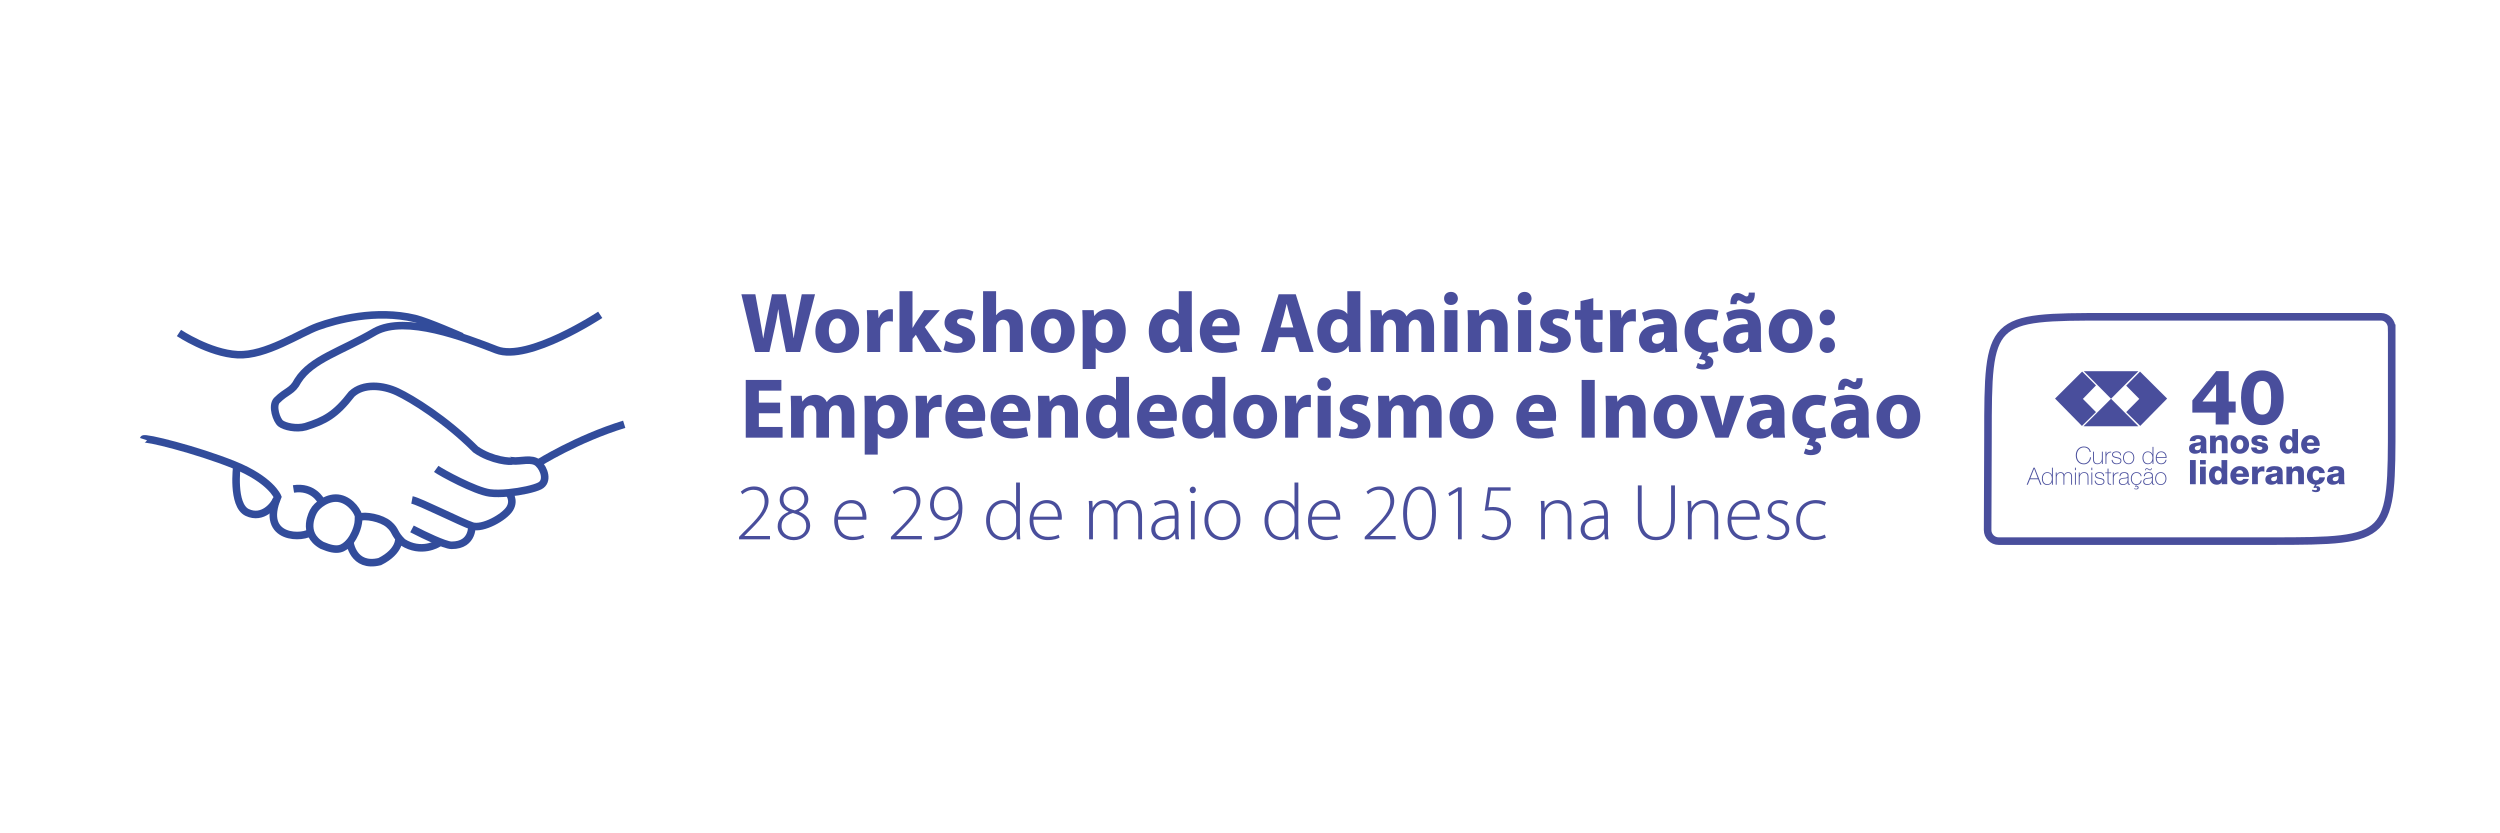 <?xml version="1.0" encoding="iso-8859-1"?>
<!-- Generator: Adobe Illustrator 18.1.0, SVG Export Plug-In . SVG Version: 6.00 Build 0)  -->
<!DOCTYPE svg PUBLIC "-//W3C//DTD SVG 1.1//EN" "http://www.w3.org/Graphics/SVG/1.1/DTD/svg11.dtd">
<svg version="1.1" id="Layer_1" xmlns="http://www.w3.org/2000/svg" xmlns:xlink="http://www.w3.org/1999/xlink" x="0px" y="0px"
	 viewBox="0 0 990 330" style="enable-background:new 0 0 990 330;" xml:space="preserve">
<path style="fill:#494E9C;" d="M292.664,213.564v-0.951l1.9-1.962c5.732-5.605,8.233-8.486,8.233-12.034
	c0-2.343-0.982-4.654-4.465-4.654c-1.964,0-3.483,1.013-4.37,1.772l-0.602-1.044c1.33-1.203,3.134-2.058,5.256-2.058
	c4.275,0,5.732,3.23,5.732,5.668c0,4.053-2.944,7.315-8.106,12.413l-1.458,1.488v0.063h10.134v1.299H292.664z"/>
<path style="fill:#494E9C;" d="M312.236,202.576c-2.502-1.076-3.482-2.882-3.482-4.655c0-3.103,2.533-5.288,5.857-5.288
	c3.452,0,5.478,2.313,5.478,4.94c0,1.71-0.823,3.674-3.641,4.94v0.127c2.913,1.14,4.371,3.071,4.371,5.447
	c0,3.482-3.04,5.826-6.46,5.826c-3.674,0-6.398-2.344-6.398-5.478c0-2.66,1.616-4.592,4.307-5.732L312.236,202.576z
	 M319.266,208.308c0-2.913-1.964-4.212-5.288-5.162c-2.913,0.855-4.465,2.723-4.465,4.972c-0.127,2.438,1.71,4.529,4.845,4.529
	C317.366,212.646,319.266,210.81,319.266,208.308 M310.241,197.7c-0.031,2.471,1.742,3.705,4.529,4.402
	c2.185-0.759,3.768-2.154,3.768-4.402c0-1.868-1.14-3.831-4.085-3.831C311.73,193.868,310.241,195.642,310.241,197.7"/>
<path style="fill:#494E9C;" d="M331.841,205.806c0,4.845,2.628,6.777,5.795,6.777c2.217,0,3.357-0.443,4.212-0.855l0.379,1.172
	c-0.569,0.317-2.121,0.982-4.781,0.982c-4.37,0-7.094-3.168-7.094-7.632c0-5.067,2.914-8.233,6.84-8.233
	c4.971,0,5.922,4.686,5.922,6.872c0,0.41,0,0.632-0.063,0.917H331.841z M341.531,204.603c0.031-2.122-0.855-5.32-4.529-5.32
	c-3.357,0-4.813,2.976-5.098,5.32H341.531z"/>
<path style="fill:#494E9C;" d="M352.807,213.564v-0.951l1.9-1.962c5.732-5.605,8.233-8.486,8.233-12.034
	c0-2.343-0.982-4.654-4.465-4.654c-1.964,0-3.483,1.013-4.37,1.772l-0.603-1.044c1.331-1.203,3.135-2.058,5.257-2.058
	c4.275,0,5.732,3.23,5.732,5.668c0,4.053-2.944,7.315-8.106,12.413l-1.458,1.488v0.063h10.134v1.299H352.807z"/>
<path style="fill:#494E9C;" d="M369.973,212.52c0.603,0.062,1.393,0,2.344-0.159c1.678-0.286,3.229-1.076,4.496-2.406
	c1.33-1.458,2.375-3.547,2.786-6.523l-0.095,0.031c-1.299,1.678-3.135,2.66-5.32,2.66c-3.863,0-5.89-3.008-5.89-6.238
	c0-3.799,2.596-7.252,6.618-7.252c3.516,0,6.206,3.009,6.206,8.581c0,4.654-1.647,7.853-3.547,9.753
	c-1.33,1.393-3.198,2.344-4.812,2.66c-1.11,0.222-2.09,0.317-2.787,0.285V212.52z M369.815,199.789c0,3.04,1.9,5.035,4.623,5.035
	c2.185,0,3.99-1.14,4.909-2.658c0.126-0.254,0.252-0.539,0.252-0.919c0-4.339-1.616-7.345-5.003-7.345
	C371.779,193.901,369.815,196.401,369.815,199.789"/>
<path style="fill:#494E9C;" d="M403.891,191.081v18.936c0,1.141,0.031,2.471,0.127,3.547h-1.362l-0.127-2.882h-0.063
	c-0.791,1.679-2.596,3.23-5.415,3.23c-3.768,0-6.554-3.135-6.554-7.663c-0.031-5.067,3.103-8.233,6.84-8.233
	c2.627,0,4.306,1.362,4.971,2.692h0.063v-9.626H403.891z M402.371,204.382c0-0.412-0.031-0.982-0.158-1.394
	c-0.507-2.027-2.312-3.705-4.782-3.705c-3.324,0-5.415,2.883-5.415,6.809c0,3.419,1.71,6.554,5.32,6.554
	c2.185,0,4.243-1.457,4.877-3.958c0.127-0.411,0.158-0.793,0.158-1.266V204.382z"/>
<path style="fill:#494E9C;" d="M409.214,205.806c0,4.845,2.628,6.777,5.795,6.777c2.217,0,3.357-0.443,4.211-0.855l0.38,1.172
	c-0.569,0.317-2.121,0.982-4.781,0.982c-4.37,0-7.094-3.168-7.094-7.632c0-5.067,2.914-8.233,6.84-8.233
	c4.971,0,5.922,4.686,5.922,6.872c0,0.41,0,0.632-0.063,0.917H409.214z M418.904,204.603c0.031-2.122-0.855-5.32-4.529-5.32
	c-3.357,0-4.813,2.976-5.098,5.32H418.904z"/>
<path style="fill:#494E9C;" d="M431.289,202.007c0-1.394-0.031-2.439-0.127-3.642h1.425l0.095,2.692h0.063
	c0.982-1.741,2.438-3.04,4.94-3.04c2.09,0,3.705,1.393,4.37,3.326h0.064c0.411-0.919,0.981-1.584,1.551-2.059
	c0.982-0.823,1.995-1.266,3.61-1.266c1.488,0,4.971,0.824,4.971,6.587v8.962h-1.52v-8.804c0-3.419-1.33-5.446-3.958-5.446
	c-1.9,0-3.388,1.393-3.99,3.008c-0.127,0.444-0.252,0.951-0.252,1.489v9.753h-1.52v-9.5c0-2.755-1.299-4.75-3.769-4.75
	c-2.026,0-3.641,1.646-4.211,3.42c-0.127,0.411-0.222,0.95-0.222,1.457v9.373h-1.52V202.007z"/>
<path style="fill:#494E9C;" d="M466.696,209.955c0,1.203,0.031,2.437,0.221,3.609h-1.393l-0.221-2.185h-0.063
	c-0.76,1.172-2.438,2.533-4.877,2.533c-3.072,0-4.465-2.153-4.465-4.18c0-3.515,3.072-5.636,9.279-5.574v-0.41
	c0-1.489-0.286-4.497-3.895-4.466c-1.33,0-2.724,0.348-3.832,1.141l-0.476-1.107c1.394-0.919,3.103-1.299,4.465-1.299
	c4.402,0,5.257,3.292,5.257,5.984V209.955z M465.176,205.426c-3.326-0.096-7.695,0.411-7.695,4.053c0,2.186,1.457,3.168,3.04,3.168
	c2.533,0,3.99-1.553,4.497-3.04c0.126-0.317,0.158-0.666,0.158-0.919V205.426z"/>
<path style="fill:#494E9C;" d="M473.57,194.026c0,0.696-0.475,1.299-1.266,1.299c-0.697,0-1.172-0.603-1.172-1.299
	s0.538-1.33,1.234-1.33C473.063,192.696,473.57,193.298,473.57,194.026 M471.606,198.364h1.52v15.199h-1.52V198.364z"/>
<path style="fill:#494E9C;" d="M491.208,205.806c0,5.669-3.895,8.107-7.283,8.107c-3.927,0-6.967-3.071-6.967-7.821
	c0-5.194,3.42-8.075,7.188-8.075C488.359,198.016,491.208,201.184,491.208,205.806 M478.479,205.996c0,3.8,2.438,6.65,5.542,6.65
	c3.167,0,5.668-2.85,5.668-6.745c0-2.787-1.551-6.619-5.573-6.619C480.221,199.282,478.479,202.735,478.479,205.996"/>
<path style="fill:#494E9C;" d="M514.139,191.081v18.936c0,1.141,0.031,2.471,0.127,3.547h-1.362l-0.127-2.882h-0.063
	c-0.79,1.679-2.596,3.23-5.415,3.23c-3.768,0-6.555-3.135-6.555-7.663c-0.031-5.067,3.103-8.233,6.84-8.233
	c2.627,0,4.306,1.362,4.971,2.692h0.063v-9.626H514.139z M512.619,204.382c0-0.412-0.031-0.982-0.158-1.394
	c-0.507-2.027-2.312-3.705-4.782-3.705c-3.324,0-5.415,2.883-5.415,6.809c0,3.419,1.71,6.554,5.32,6.554
	c2.185,0,4.243-1.457,4.877-3.958c0.127-0.411,0.158-0.793,0.158-1.266V204.382z"/>
<path style="fill:#494E9C;" d="M519.462,205.806c0,4.845,2.628,6.777,5.795,6.777c2.217,0,3.357-0.443,4.212-0.855l0.379,1.172
	c-0.569,0.317-2.121,0.982-4.781,0.982c-4.37,0-7.094-3.168-7.094-7.632c0-5.067,2.914-8.233,6.84-8.233
	c4.971,0,5.922,4.686,5.922,6.872c0,0.41,0,0.632-0.063,0.917H519.462z M529.151,204.603c0.031-2.122-0.855-5.32-4.529-5.32
	c-3.357,0-4.813,2.976-5.098,5.32H529.151z"/>
<path style="fill:#494E9C;" d="M540.428,213.564v-0.951l1.9-1.962c5.732-5.605,8.233-8.486,8.233-12.034
	c0-2.343-0.982-4.654-4.465-4.654c-1.964,0-3.483,1.013-4.37,1.772l-0.603-1.044c1.331-1.203,3.135-2.058,5.257-2.058
	c4.275,0,5.732,3.23,5.732,5.668c0,4.053-2.944,7.315-8.106,12.413l-1.458,1.488v0.063h10.134v1.299H540.428z"/>
<path style="fill:#494E9C;" d="M568.644,202.987c0,7.378-2.627,10.925-6.743,10.925c-3.231,0-6.175-3.167-6.271-10.544
	c0-7.474,3.262-10.735,6.745-10.735C565.985,192.634,568.644,195.895,568.644,202.987 M557.182,203.4
	c0,5.732,1.964,9.246,4.908,9.246c3.452,0,5.003-3.896,5.003-9.5c0-5.384-1.457-9.246-4.971-9.246
	C559.304,193.9,557.182,197.32,557.182,203.4"/>
<polygon style="fill:#494E9C;" points="577.356,194.533 577.293,194.533 573.936,196.496 573.556,195.293 577.451,192.982 
	578.844,192.982 578.844,213.564 577.356,213.564 "/>
<path style="fill:#494E9C;" d="M598.194,194.311h-7.759l-1.013,6.587c0.475-0.063,0.982-0.127,1.9-0.127
	c1.362,0,2.628,0.253,3.831,0.886c1.614,0.792,3.198,2.628,3.198,5.351c0,4.117-3.134,6.904-6.935,6.904
	c-2.122,0-3.863-0.665-4.749-1.33l0.602-1.203c0.791,0.538,2.343,1.234,4.243,1.234c2.976,0,5.351-2.216,5.319-5.319
	c-0.031-2.978-1.868-5.225-5.953-5.225c-1.234,0-2.217,0.096-2.944,0.221l1.33-9.31h8.929V194.311z"/>
<path style="fill:#494E9C;" d="M610.295,202.007c0-1.394-0.031-2.439-0.127-3.642h1.425l0.095,2.755h0.063
	c0.824-1.71,2.755-3.103,5.226-3.103c1.457,0,5.319,0.728,5.319,6.429v9.12h-1.52v-8.993c0-2.756-1.076-5.257-4.212-5.257
	c-2.121,0-3.958,1.52-4.56,3.482c-0.095,0.381-0.19,0.887-0.19,1.362v9.405h-1.52V202.007z"/>
<path style="fill:#494E9C;" d="M636.738,209.955c0,1.203,0.032,2.437,0.222,3.609h-1.393l-0.222-2.185h-0.063
	c-0.759,1.172-2.438,2.533-4.876,2.533c-3.072,0-4.465-2.153-4.465-4.18c0-3.515,3.071-5.636,9.277-5.574v-0.41
	c0-1.489-0.285-4.497-3.895-4.466c-1.33,0-2.723,0.348-3.831,1.141l-0.475-1.107c1.393-0.919,3.103-1.299,4.464-1.299
	c4.402,0,5.257,3.292,5.257,5.984V209.955z M635.218,205.426c-3.325-0.096-7.695,0.411-7.695,4.053c0,2.186,1.458,3.168,3.041,3.168
	c2.533,0,3.989-1.553,4.496-3.04c0.127-0.317,0.158-0.666,0.158-0.919V205.426z"/>
<path style="fill:#494E9C;" d="M650.106,192.222v12.888c0,5.415,2.533,7.504,5.668,7.504c3.547,0,5.985-2.279,5.985-7.504v-12.888
	h1.52v12.73c0,6.554-3.547,8.961-7.568,8.961c-3.737,0-7.125-2.185-7.125-8.707v-12.983H650.106z"/>
<path style="fill:#494E9C;" d="M668.412,202.007c0-1.394-0.031-2.439-0.127-3.642h1.425l0.095,2.755h0.063
	c0.824-1.71,2.755-3.103,5.225-3.103c1.458,0,5.32,0.728,5.32,6.429v9.12h-1.52v-8.993c0-2.756-1.076-5.257-4.212-5.257
	c-2.121,0-3.958,1.52-4.56,3.482c-0.096,0.381-0.19,0.887-0.19,1.362v9.405h-1.52V202.007z"/>
<path style="fill:#494E9C;" d="M685.609,205.806c0,4.845,2.628,6.777,5.795,6.777c2.217,0,3.357-0.443,4.212-0.855l0.379,1.172
	c-0.569,0.317-2.121,0.982-4.781,0.982c-4.37,0-7.094-3.168-7.094-7.632c0-5.067,2.914-8.233,6.84-8.233
	c4.971,0,5.922,4.686,5.922,6.872c0,0.41,0,0.632-0.063,0.917H685.609z M695.299,204.603c0.031-2.122-0.855-5.32-4.529-5.32
	c-3.357,0-4.813,2.976-5.098,5.32H695.299z"/>
<path style="fill:#494E9C;" d="M700.115,211.569c0.824,0.507,2.058,1.045,3.42,1.045c2.406,0,3.546-1.298,3.546-2.882
	c0-1.678-1.013-2.565-3.198-3.451c-2.502-0.951-3.863-2.312-3.863-4.148c0-2.185,1.741-4.116,4.685-4.116
	c1.394,0,2.597,0.411,3.357,0.951l-0.569,1.234c-0.538-0.38-1.52-0.918-3.04-0.918c-1.932,0-2.945,1.235-2.945,2.628
	c0,1.582,1.076,2.28,3.134,3.135c2.471,0.95,3.927,2.185,3.927,4.495c0,2.597-2.027,4.338-5.13,4.338
	c-1.457,0-2.85-0.411-3.863-1.044L700.115,211.569z"/>
<path style="fill:#494E9C;" d="M723.043,212.899c-0.665,0.317-2.248,0.982-4.464,0.982c-4.371,0-7.284-3.198-7.284-7.759
	c0-4.813,3.293-8.106,7.822-8.106c1.868,0,3.419,0.538,3.989,0.95l-0.538,1.235c-0.728-0.412-1.9-0.886-3.578-0.886
	c-4.085,0-6.175,3.133-6.175,6.68c0,3.99,2.502,6.587,6.017,6.587c1.805,0,2.977-0.507,3.799-0.886L723.043,212.899z"/>
<path style="fill:none;stroke:#324C9B;stroke-width:3;stroke-miterlimit:10;" d="M70.867,131.859c0,0,12.039,8.026,23.217,8.599
	c11.179,0.573,24.651-8.599,31.817-11.179c7.167-2.58,22.932-6.879,38.409-3.153c5.03,1.211,18.607,7.191,18.607,7.191"/>
<path style="fill:none;stroke:#324C9B;stroke-width:3;stroke-miterlimit:10;" d="M237.69,124.67c0,0-28.456,18.777-41.068,13.878
	c-12.612-4.898-35.927-13.878-48.057-7.262c-13.465,7.915-25.182,10.892-30.621,19.47c-2.266,4.416-4.324,3.8-8.38,7.856
	c-1.933,2.29-0.001,7.834,1.558,9.056c1.559,1.222,6.152,2.341,9.89,1.29c7.539-2.365,11.864-4.614,18.266-12.926
	c4.586-4.3,12.35-3.544,18.058-0.861c5.708,2.683,19.014,10.797,31.052,22.835c6.402,4.491,14.286,4.946,14.428,4.491
	c3.249,0.382,7.819-1.354,10.303,0.94c2.484,2.293,4.029,7.277,0.589,8.997c-2.2,1.1-7.337,2.24-12.253,2.718
	c-2.765,0.269-5.461,0.328-7.525,0.053c-5.733-0.764-19.085-8.002-21.187-9.531"/>
<path style="fill:none;stroke:#324C9B;stroke-width:3;stroke-miterlimit:10;" d="M163.145,197.977
	c3.057,0.573,19.649,8.984,23.832,10.32c4.182,1.336,12.781-3.441,14.884-6.881c2.101-3.44-0.406-6.263-0.406-6.263"/>
<path style="fill:none;stroke:#324C9B;stroke-width:3;stroke-miterlimit:10;" d="M186.84,207.641c0,0,0.955,8.298-8.026,8.298
	c-0.689,0-1.791-0.293-3.1-0.753c-4.859-1.712-12.569-5.744-12.569-5.744"/>
<path style="fill:none;stroke:#324C9B;stroke-width:3;stroke-miterlimit:10;" d="M157.954,213.044c0,0,0.72,5.188-7.572,9.351
	c-10.626,2.621-11.85-7.764-11.85-7.764c-2.675,2.675-4.604,4.079-11.053,1.308c-8.456-4.825-3.313-13.466-3.313-13.466
	c1.204-2.411,5.844-6.043,10.421-5.056c4.576,0.987,7.462,5.718,7.462,7.438c2.484-0.956,8.981,0.221,11.943,2.785
	c2.962,2.564,1.739,3.401,5.446,7.056c7.38,4.729,13.964,0.56,13.964,0.56l0.343-0.823"/>
<path style="fill:none;stroke:#324C9B;stroke-width:3;stroke-miterlimit:10;" d="M137.463,215.939c0,0,4.586-4.777,4.586-11.083"/>
<path style="fill:none;stroke:#324C9B;stroke-width:3;stroke-miterlimit:10;" d="M123.513,210.397
	c-2.866,3.058-20.829,3.631-13.567-13.647c0,0-2.675-6.799-17.39-12.723c-14.713-5.924-35.423-11.059-35.734-10.128"/>
<path style="fill:none;stroke:#324C9B;stroke-width:3;stroke-miterlimit:10;" d="M109.563,197.594
	c-0.921,2.525-5.542,8.217-11.657,5.351c-6.115-2.866-4.1-18.401-4.1-18.401"/>
<path style="fill:none;stroke:#324C9B;stroke-width:3;stroke-miterlimit:10;" d="M116.217,193.629
	c7.869-1.24,10.874,4.712,10.874,4.712"/>
<path style="fill:none;stroke:#324C9B;stroke-width:3;stroke-miterlimit:10;" d="M213.119,183.438c0,0,15.303-9.648,34.069-15.424"
	/>
<g>
	<path style="fill:#494E9C;" d="M299.015,139.399l-5.428-22.862h5.529l1.729,9.43c0.509,2.714,0.983,5.665,1.357,7.972h0.067
		c0.373-2.477,0.916-5.224,1.492-8.039l1.934-9.362h5.495l1.832,9.634c0.509,2.68,0.882,5.121,1.221,7.666h0.068
		c0.339-2.545,0.848-5.225,1.322-7.938l1.866-9.362h5.258l-5.902,22.862h-5.597l-1.934-9.837c-0.441-2.307-0.814-4.443-1.086-7.056
		h-0.067c-0.407,2.578-0.78,4.749-1.323,7.056l-2.171,9.837H299.015z"/>
	<path style="fill:#494E9C;" d="M340.223,130.919c0,6.072-4.308,8.854-8.751,8.854c-4.851,0-8.582-3.188-8.582-8.548
		s3.528-8.785,8.854-8.785C336.831,122.439,340.223,125.933,340.223,130.919z M328.216,131.089c0,2.85,1.187,4.986,3.392,4.986
		c2.001,0,3.29-2.001,3.29-4.986c0-2.477-0.949-4.986-3.29-4.986C329.131,126.103,328.216,128.646,328.216,131.089z"/>
	<path style="fill:#494E9C;" d="M343.409,128.273c0-2.442-0.068-4.036-0.136-5.461h4.443l0.17,3.053h0.136
		c0.848-2.408,2.883-3.426,4.478-3.426c0.475,0,0.712,0,1.085,0.067v4.851c-0.373-0.067-0.814-0.136-1.391-0.136
		c-1.899,0-3.188,1.018-3.527,2.612c-0.068,0.339-0.103,0.746-0.103,1.153v8.412h-5.155V128.273z"/>
	<path style="fill:#494E9C;" d="M361.351,129.8h0.068c0.373-0.679,0.78-1.356,1.188-2.001l3.357-4.986h6.208l-5.937,6.716
		l6.784,9.871h-6.343l-4.003-6.818l-1.323,1.629v5.189h-5.155v-24.083h5.155V129.8z"/>
	<path style="fill:#494E9C;" d="M374.543,134.888c0.95,0.577,2.917,1.255,4.443,1.255c1.561,0,2.205-0.542,2.205-1.391
		c0-0.848-0.509-1.255-2.442-1.899c-3.426-1.153-4.749-3.019-4.715-4.986c0-3.087,2.646-5.427,6.75-5.427
		c1.934,0,3.663,0.44,4.682,0.949l-0.916,3.562c-0.746-0.406-2.171-0.949-3.596-0.949c-1.255,0-1.968,0.509-1.968,1.356
		c0,0.78,0.645,1.188,2.68,1.899c3.155,1.086,4.478,2.68,4.512,5.122c0,3.087-2.442,5.359-7.191,5.359
		c-2.171,0-4.104-0.475-5.359-1.153L374.543,134.888z"/>
	<path style="fill:#494E9C;" d="M389.296,115.316h5.155v9.463h0.068c0.543-0.712,1.221-1.255,2.035-1.695
		c0.746-0.407,1.729-0.645,2.68-0.645c3.29,0,5.801,2.272,5.801,7.259v9.701h-5.156v-9.125c0-2.171-0.746-3.663-2.68-3.663
		c-1.356,0-2.205,0.882-2.578,1.798c-0.136,0.339-0.17,0.78-0.17,1.153v9.837h-5.155V115.316z"/>
	<path style="fill:#494E9C;" d="M425.553,130.919c0,6.072-4.308,8.854-8.751,8.854c-4.851,0-8.582-3.188-8.582-8.548
		s3.528-8.785,8.854-8.785C422.161,122.439,425.553,125.933,425.553,130.919z M413.546,131.089c0,2.85,1.187,4.986,3.392,4.986
		c2.001,0,3.29-2.001,3.29-4.986c0-2.477-0.949-4.986-3.29-4.986C414.461,126.103,413.546,128.646,413.546,131.089z"/>
	<path style="fill:#494E9C;" d="M428.739,128.375c0-2.171-0.068-4.036-0.136-5.563h4.478l0.237,2.307h0.067
		c1.222-1.764,3.121-2.68,5.529-2.68c3.63,0,6.886,3.154,6.886,8.446c0,6.037-3.833,8.887-7.53,8.887
		c-2.001,0-3.562-0.814-4.308-1.899h-0.068v8.242h-5.155V128.375z M433.895,132.276c0,0.407,0.034,0.78,0.103,1.085
		c0.339,1.391,1.526,2.442,3.019,2.442c2.238,0,3.562-1.865,3.562-4.681c0-2.646-1.188-4.647-3.494-4.647
		c-1.458,0-2.747,1.086-3.086,2.612c-0.068,0.271-0.103,0.61-0.103,0.916V132.276z"/>
	<path style="fill:#494E9C;" d="M471.949,115.316v19.131c0,1.865,0.067,3.833,0.136,4.952h-4.579l-0.237-2.442H467.2
		c-1.052,1.866-3.053,2.815-5.189,2.815c-3.935,0-7.09-3.358-7.09-8.514c-0.034-5.597,3.46-8.819,7.429-8.819
		c2.035,0,3.63,0.712,4.376,1.865h0.067v-8.988H471.949z M466.793,129.834c0-0.271-0.033-0.645-0.067-0.916
		c-0.306-1.391-1.425-2.544-3.02-2.544c-2.34,0-3.562,2.104-3.562,4.715c0,2.815,1.391,4.579,3.528,4.579
		c1.492,0,2.68-1.018,2.984-2.476c0.103-0.373,0.136-0.747,0.136-1.188V129.834z"/>
	<path style="fill:#494E9C;" d="M480.054,132.751c0.169,2.137,2.272,3.154,4.681,3.154c1.764,0,3.188-0.237,4.579-0.678l0.679,3.493
		c-1.696,0.679-3.766,1.018-6.004,1.018c-5.631,0-8.854-3.256-8.854-8.446c0-4.206,2.612-8.853,8.379-8.853
		c5.359,0,7.395,4.172,7.395,8.276c0,0.882-0.102,1.662-0.17,2.035H480.054z M486.125,129.224c0-1.255-0.543-3.358-2.917-3.358
		c-2.171,0-3.053,1.968-3.188,3.358H486.125z"/>
	<path style="fill:#494E9C;" d="M506.338,133.531l-1.628,5.868h-5.36l6.988-22.862h6.784l7.089,22.862h-5.563l-1.764-5.868H506.338z
		 M512.138,129.664l-1.425-4.851c-0.406-1.356-0.813-3.053-1.152-4.409h-0.068c-0.339,1.356-0.679,3.087-1.052,4.409l-1.356,4.851
		H512.138z"/>
	<path style="fill:#494E9C;" d="M538.695,115.316v19.131c0,1.865,0.067,3.833,0.136,4.952h-4.579l-0.237-2.442h-0.068
		c-1.052,1.866-3.053,2.815-5.189,2.815c-3.935,0-7.09-3.358-7.09-8.514c-0.034-5.597,3.46-8.819,7.429-8.819
		c2.035,0,3.63,0.712,4.376,1.865h0.067v-8.988H538.695z M533.539,129.834c0-0.271-0.033-0.645-0.067-0.916
		c-0.306-1.391-1.425-2.544-3.02-2.544c-2.34,0-3.562,2.104-3.562,4.715c0,2.815,1.391,4.579,3.528,4.579
		c1.492,0,2.68-1.018,2.984-2.476c0.103-0.373,0.136-0.747,0.136-1.188V129.834z"/>
	<path style="fill:#494E9C;" d="M542.83,128.104c0-2.068-0.068-3.833-0.136-5.291h4.342l0.237,2.238h0.102
		c0.713-1.051,2.171-2.611,5.021-2.611c2.137,0,3.833,1.085,4.545,2.815h0.068c0.61-0.849,1.356-1.526,2.137-2.002
		c0.916-0.542,1.934-0.813,3.154-0.813c3.188,0,5.597,2.238,5.597,7.191v9.769h-5.02v-9.022c0-2.408-0.78-3.8-2.442-3.8
		c-1.188,0-2.035,0.814-2.374,1.798c-0.136,0.373-0.204,0.916-0.204,1.323v9.701h-5.021v-9.294c0-2.104-0.746-3.528-2.374-3.528
		c-1.323,0-2.103,1.018-2.408,1.866c-0.17,0.407-0.204,0.882-0.204,1.289v9.667h-5.02V128.104z"/>
	<path style="fill:#494E9C;" d="M577.322,118.199c0,1.425-1.085,2.578-2.781,2.578c-1.628,0-2.714-1.153-2.68-2.578
		c-0.034-1.492,1.052-2.612,2.714-2.612S577.288,116.707,577.322,118.199z M571.997,139.399v-16.587h5.155v16.587H571.997z"/>
	<path style="fill:#494E9C;" d="M581.289,128.104c0-2.068-0.068-3.833-0.136-5.291h4.478l0.237,2.272h0.102
		c0.679-1.052,2.375-2.646,5.122-2.646c3.392,0,5.937,2.238,5.937,7.123v9.837h-5.156v-9.192c0-2.137-0.746-3.596-2.612-3.596
		c-1.424,0-2.272,0.983-2.611,1.934c-0.136,0.306-0.204,0.814-0.204,1.289v9.565h-5.155V128.104z"/>
	<path style="fill:#494E9C;" d="M606.489,118.199c0,1.425-1.085,2.578-2.781,2.578c-1.628,0-2.714-1.153-2.68-2.578
		c-0.034-1.492,1.052-2.612,2.714-2.612S606.455,116.707,606.489,118.199z M601.164,139.399v-16.587h5.155v16.587H601.164z"/>
	<path style="fill:#494E9C;" d="M610.422,134.888c0.95,0.577,2.917,1.255,4.443,1.255c1.561,0,2.205-0.542,2.205-1.391
		c0-0.848-0.509-1.255-2.442-1.899c-3.426-1.153-4.749-3.019-4.715-4.986c0-3.087,2.646-5.427,6.75-5.427
		c1.934,0,3.663,0.44,4.682,0.949l-0.916,3.562c-0.746-0.406-2.171-0.949-3.596-0.949c-1.255,0-1.968,0.509-1.968,1.356
		c0,0.78,0.645,1.188,2.68,1.899c3.155,1.086,4.478,2.68,4.512,5.122c0,3.087-2.442,5.359-7.191,5.359
		c-2.171,0-4.104-0.475-5.359-1.153L610.422,134.888z"/>
	<path style="fill:#494E9C;" d="M630.941,118.063v4.749h3.697v3.799h-3.697v6.004c0,2.001,0.475,2.917,2.035,2.917
		c0.645,0,1.153-0.067,1.526-0.136l0.033,3.901c-0.678,0.271-1.899,0.44-3.357,0.44c-1.662,0-3.053-0.576-3.867-1.424
		c-0.95-0.984-1.425-2.578-1.425-4.919v-6.784h-2.205v-3.799h2.205v-3.596L630.941,118.063z"/>
	<path style="fill:#494E9C;" d="M637.622,128.273c0-2.442-0.068-4.036-0.136-5.461h4.443l0.17,3.053h0.136
		c0.848-2.408,2.883-3.426,4.478-3.426c0.475,0,0.712,0,1.085,0.067v4.851c-0.373-0.067-0.814-0.136-1.391-0.136
		c-1.899,0-3.188,1.018-3.527,2.612c-0.068,0.339-0.103,0.746-0.103,1.153v8.412h-5.155V128.273z"/>
	<path style="fill:#494E9C;" d="M659.566,139.399l-0.306-1.662h-0.102c-1.085,1.323-2.781,2.035-4.749,2.035
		c-3.357,0-5.359-2.442-5.359-5.088c0-4.308,3.867-6.377,9.735-6.343v-0.238c0-0.882-0.475-2.137-3.019-2.137
		c-1.696,0-3.494,0.577-4.579,1.255l-0.95-3.324c1.153-0.645,3.426-1.458,6.445-1.458c5.528,0,7.292,3.256,7.292,7.157v5.767
		c0,1.594,0.068,3.12,0.238,4.036H659.566z M658.956,131.563c-2.714-0.033-4.817,0.611-4.817,2.612c0,1.323,0.883,1.967,2.036,1.967
		c1.288,0,2.34-0.848,2.68-1.899c0.067-0.271,0.102-0.576,0.102-0.882V131.563z"/>
	<path style="fill:#494E9C;" d="M680.492,138.992c-0.78,0.34-2.171,0.645-3.799,0.713l-0.645,1.187
		c1.289,0.136,2.442,1.086,2.442,2.442c0,2.205-1.934,2.985-4.104,2.985c-1.085,0-2.069-0.271-2.747-0.679l0.678-1.934
		c0.611,0.34,1.323,0.577,1.866,0.577c0.61,0,1.221-0.237,1.187-0.882c0-0.645-0.746-1.086-2.611-1.222l1.255-2.578
		c-4.273-0.678-6.92-3.765-6.92-8.344c0-4.851,3.324-8.819,9.498-8.819c1.356,0,2.85,0.237,3.935,0.645l-0.814,3.833
		c-0.61-0.271-1.526-0.509-2.883-0.509c-2.714,0-4.478,1.934-4.443,4.646c0,3.053,2.035,4.647,4.545,4.647
		c1.222,0,2.171-0.203,2.951-0.509L680.492,138.992z"/>
	<path style="fill:#494E9C;" d="M692.905,139.399l-0.306-1.662h-0.102c-1.085,1.323-2.781,2.035-4.749,2.035
		c-3.357,0-5.359-2.442-5.359-5.088c0-4.308,3.867-6.377,9.735-6.343v-0.238c0-0.882-0.475-2.137-3.019-2.137
		c-1.696,0-3.494,0.577-4.579,1.255l-0.95-3.324c1.153-0.645,3.426-1.458,6.445-1.458c5.528,0,7.292,3.256,7.292,7.157v5.767
		c0,1.594,0.068,3.12,0.238,4.036H692.905z M685.239,120.472c-0.102-2.849,1.052-4.443,2.781-4.443c0.849,0,1.526,0.339,2.205,0.679
		c0.543,0.339,1.018,0.678,1.425,0.678c0.576,0,0.813-0.305,0.882-1.526h2.374c0.102,3.121-0.983,4.376-2.781,4.376
		c-0.949,0-1.628-0.373-2.341-0.746c-0.61-0.339-0.848-0.543-1.289-0.543c-0.475,0-0.779,0.509-0.813,1.526H685.239z
		 M692.295,131.563c-2.714-0.033-4.817,0.611-4.817,2.612c0,1.323,0.883,1.967,2.036,1.967c1.288,0,2.34-0.848,2.68-1.899
		c0.067-0.271,0.102-0.576,0.102-0.882V131.563z"/>
	<path style="fill:#494E9C;" d="M717.766,130.919c0,6.072-4.308,8.854-8.751,8.854c-4.851,0-8.582-3.188-8.582-8.548
		s3.528-8.785,8.854-8.785C714.374,122.439,717.766,125.933,717.766,130.919z M705.759,131.089c0,2.85,1.187,4.986,3.392,4.986
		c2.001,0,3.29-2.001,3.29-4.986c0-2.477-0.949-4.986-3.29-4.986C706.674,126.103,705.759,128.646,705.759,131.089z"/>
	<path style="fill:#494E9C;" d="M720.579,125.729c0-1.832,1.255-3.121,3.053-3.121s2.984,1.256,3.019,3.121
		c0,1.764-1.221,3.087-3.053,3.087C721.834,128.816,720.579,127.493,720.579,125.729z M720.579,136.686
		c0-1.798,1.255-3.12,3.053-3.12s2.984,1.289,3.019,3.12c0,1.764-1.221,3.087-3.053,3.087
		C721.834,139.772,720.579,138.449,720.579,136.686z"/>
	<path style="fill:#494E9C;" d="M308.919,163.648h-8.412v5.427h9.396v4.24h-14.586v-22.862h14.111v4.24h-8.921v4.749h8.412V163.648z
		"/>
	<path style="fill:#494E9C;" d="M313.258,162.02c0-2.068-0.068-3.833-0.136-5.291h4.342l0.237,2.238h0.102
		c0.713-1.051,2.171-2.611,5.021-2.611c2.137,0,3.833,1.085,4.545,2.815h0.068c0.61-0.849,1.356-1.526,2.137-2.002
		c0.916-0.542,1.934-0.813,3.154-0.813c3.188,0,5.597,2.238,5.597,7.191v9.769h-5.02v-9.022c0-2.408-0.78-3.8-2.442-3.8
		c-1.188,0-2.035,0.814-2.374,1.798c-0.136,0.373-0.204,0.916-0.204,1.323v9.701h-5.021v-9.294c0-2.104-0.746-3.528-2.374-3.528
		c-1.323,0-2.103,1.018-2.408,1.866c-0.17,0.407-0.204,0.882-0.204,1.289v9.667h-5.02V162.02z"/>
	<path style="fill:#494E9C;" d="M342.425,162.291c0-2.171-0.068-4.036-0.136-5.563h4.478l0.237,2.307h0.067
		c1.222-1.764,3.121-2.68,5.529-2.68c3.63,0,6.886,3.154,6.886,8.446c0,6.037-3.833,8.887-7.53,8.887
		c-2.001,0-3.562-0.814-4.308-1.899h-0.068v8.242h-5.155V162.291z M347.58,166.192c0,0.407,0.034,0.78,0.103,1.085
		c0.339,1.391,1.526,2.442,3.019,2.442c2.238,0,3.562-1.865,3.562-4.681c0-2.646-1.188-4.647-3.494-4.647
		c-1.458,0-2.747,1.086-3.086,2.612c-0.068,0.271-0.103,0.61-0.103,0.916V166.192z"/>
	<path style="fill:#494E9C;" d="M362.706,162.189c0-2.442-0.068-4.036-0.136-5.461h4.443l0.17,3.053h0.136
		c0.848-2.408,2.883-3.426,4.478-3.426c0.475,0,0.712,0,1.085,0.067v4.851c-0.373-0.067-0.814-0.136-1.391-0.136
		c-1.899,0-3.188,1.018-3.527,2.612c-0.068,0.339-0.103,0.746-0.103,1.153v8.412h-5.155V162.189z"/>
	<path style="fill:#494E9C;" d="M379.291,166.667c0.169,2.137,2.272,3.154,4.681,3.154c1.764,0,3.188-0.237,4.579-0.678l0.679,3.493
		c-1.696,0.679-3.766,1.018-6.004,1.018c-5.631,0-8.854-3.256-8.854-8.446c0-4.206,2.612-8.853,8.379-8.853
		c5.359,0,7.395,4.172,7.395,8.276c0,0.882-0.102,1.662-0.17,2.035H379.291z M385.362,163.14c0-1.255-0.543-3.358-2.917-3.358
		c-2.171,0-3.053,1.968-3.188,3.358H385.362z"/>
	<path style="fill:#494E9C;" d="M397.199,166.667c0.169,2.137,2.272,3.154,4.681,3.154c1.764,0,3.188-0.237,4.579-0.678l0.679,3.493
		c-1.696,0.679-3.766,1.018-6.004,1.018c-5.631,0-8.854-3.256-8.854-8.446c0-4.206,2.612-8.853,8.379-8.853
		c5.359,0,7.395,4.172,7.395,8.276c0,0.882-0.102,1.662-0.17,2.035H397.199z M403.271,163.14c0-1.255-0.543-3.358-2.917-3.358
		c-2.171,0-3.053,1.968-3.188,3.358H403.271z"/>
	<path style="fill:#494E9C;" d="M411.138,162.02c0-2.068-0.068-3.833-0.136-5.291h4.478l0.237,2.272h0.102
		c0.679-1.052,2.375-2.646,5.122-2.646c3.392,0,5.937,2.238,5.937,7.123v9.837h-5.156v-9.192c0-2.137-0.746-3.596-2.612-3.596
		c-1.424,0-2.272,0.983-2.611,1.934c-0.136,0.306-0.204,0.814-0.204,1.289v9.565h-5.155V162.02z"/>
	<path style="fill:#494E9C;" d="M447.09,149.232v19.131c0,1.865,0.067,3.833,0.136,4.952h-4.579l-0.237-2.442h-0.068
		c-1.052,1.866-3.053,2.815-5.189,2.815c-3.935,0-7.09-3.358-7.09-8.514c-0.034-5.597,3.46-8.819,7.429-8.819
		c2.035,0,3.63,0.712,4.376,1.865h0.067v-8.988H447.09z M441.934,163.75c0-0.271-0.033-0.645-0.067-0.916
		c-0.306-1.391-1.425-2.544-3.02-2.544c-2.34,0-3.562,2.104-3.562,4.715c0,2.815,1.391,4.579,3.528,4.579
		c1.492,0,2.68-1.018,2.984-2.476c0.103-0.373,0.136-0.747,0.136-1.188V163.75z"/>
	<path style="fill:#494E9C;" d="M455.194,166.667c0.169,2.137,2.272,3.154,4.681,3.154c1.764,0,3.188-0.237,4.579-0.678l0.679,3.493
		c-1.696,0.679-3.766,1.018-6.004,1.018c-5.631,0-8.854-3.256-8.854-8.446c0-4.206,2.612-8.853,8.379-8.853
		c5.359,0,7.395,4.172,7.395,8.276c0,0.882-0.102,1.662-0.17,2.035H455.194z M461.266,163.14c0-1.255-0.543-3.358-2.917-3.358
		c-2.171,0-3.053,1.968-3.188,3.358H461.266z"/>
	<path style="fill:#494E9C;" d="M485.211,149.232v19.131c0,1.865,0.067,3.833,0.136,4.952h-4.579l-0.237-2.442h-0.068
		c-1.052,1.866-3.053,2.815-5.189,2.815c-3.935,0-7.09-3.358-7.09-8.514c-0.034-5.597,3.46-8.819,7.429-8.819
		c2.035,0,3.63,0.712,4.376,1.865h0.067v-8.988H485.211z M480.055,163.75c0-0.271-0.033-0.645-0.067-0.916
		c-0.306-1.391-1.425-2.544-3.02-2.544c-2.34,0-3.562,2.104-3.562,4.715c0,2.815,1.391,4.579,3.528,4.579
		c1.492,0,2.68-1.018,2.984-2.476c0.103-0.373,0.136-0.747,0.136-1.188V163.75z"/>
	<path style="fill:#494E9C;" d="M505.729,164.835c0,6.072-4.308,8.854-8.751,8.854c-4.851,0-8.582-3.188-8.582-8.548
		s3.528-8.785,8.854-8.785C502.337,156.355,505.729,159.849,505.729,164.835z M493.722,165.005c0,2.85,1.187,4.986,3.392,4.986
		c2.001,0,3.29-2.001,3.29-4.986c0-2.477-0.949-4.986-3.29-4.986C494.637,160.019,493.722,162.563,493.722,165.005z"/>
	<path style="fill:#494E9C;" d="M508.915,162.189c0-2.442-0.068-4.036-0.136-5.461h4.443l0.17,3.053h0.136
		c0.848-2.408,2.883-3.426,4.478-3.426c0.475,0,0.712,0,1.085,0.067v4.851c-0.373-0.067-0.814-0.136-1.391-0.136
		c-1.899,0-3.188,1.018-3.527,2.612c-0.068,0.339-0.103,0.746-0.103,1.153v8.412h-5.155V162.189z"/>
	<path style="fill:#494E9C;" d="M527.128,152.115c0,1.425-1.085,2.578-2.781,2.578c-1.628,0-2.714-1.153-2.68-2.578
		c-0.034-1.492,1.052-2.612,2.714-2.612S527.094,150.623,527.128,152.115z M521.803,173.315v-16.587h5.155v16.587H521.803z"/>
	<path style="fill:#494E9C;" d="M531.061,168.804c0.95,0.577,2.917,1.255,4.443,1.255c1.561,0,2.205-0.542,2.205-1.391
		c0-0.848-0.509-1.255-2.442-1.899c-3.426-1.153-4.749-3.019-4.715-4.986c0-3.087,2.646-5.427,6.75-5.427
		c1.934,0,3.663,0.44,4.682,0.949l-0.916,3.562c-0.746-0.406-2.171-0.949-3.596-0.949c-1.255,0-1.968,0.509-1.968,1.356
		c0,0.78,0.645,1.188,2.68,1.899c3.155,1.086,4.478,2.68,4.512,5.122c0,3.087-2.442,5.359-7.191,5.359
		c-2.171,0-4.104-0.475-5.359-1.153L531.061,168.804z"/>
	<path style="fill:#494E9C;" d="M545.814,162.02c0-2.068-0.068-3.833-0.136-5.291h4.342l0.237,2.238h0.102
		c0.713-1.051,2.171-2.611,5.021-2.611c2.137,0,3.833,1.085,4.545,2.815h0.068c0.61-0.849,1.356-1.526,2.137-2.002
		c0.916-0.542,1.934-0.813,3.154-0.813c3.188,0,5.597,2.238,5.597,7.191v9.769h-5.02v-9.022c0-2.408-0.78-3.8-2.442-3.8
		c-1.188,0-2.035,0.814-2.374,1.798c-0.136,0.373-0.204,0.916-0.204,1.323v9.701h-5.021v-9.294c0-2.104-0.746-3.528-2.374-3.528
		c-1.323,0-2.103,1.018-2.408,1.866c-0.17,0.407-0.204,0.882-0.204,1.289v9.667h-5.02V162.02z"/>
	<path style="fill:#494E9C;" d="M591.363,164.835c0,6.072-4.308,8.854-8.751,8.854c-4.851,0-8.582-3.188-8.582-8.548
		s3.528-8.785,8.854-8.785C587.972,156.355,591.363,159.849,591.363,164.835z M579.356,165.005c0,2.85,1.187,4.986,3.392,4.986
		c2.001,0,3.29-2.001,3.29-4.986c0-2.477-0.949-4.986-3.29-4.986C580.271,160.019,579.356,162.563,579.356,165.005z"/>
	<path style="fill:#494E9C;" d="M605.369,166.667c0.169,2.137,2.272,3.154,4.681,3.154c1.764,0,3.188-0.237,4.579-0.678l0.679,3.493
		c-1.696,0.679-3.766,1.018-6.004,1.018c-5.631,0-8.854-3.256-8.854-8.446c0-4.206,2.612-8.853,8.379-8.853
		c5.359,0,7.395,4.172,7.395,8.276c0,0.882-0.102,1.662-0.17,2.035H605.369z M611.44,163.14c0-1.255-0.543-3.358-2.917-3.358
		c-2.171,0-3.053,1.968-3.188,3.358H611.44z"/>
	<path style="fill:#494E9C;" d="M631.519,150.453v22.862h-5.19v-22.862H631.519z"/>
	<path style="fill:#494E9C;" d="M635.926,162.02c0-2.068-0.068-3.833-0.136-5.291h4.478l0.237,2.272h0.102
		c0.679-1.052,2.375-2.646,5.122-2.646c3.392,0,5.937,2.238,5.937,7.123v9.837h-5.156v-9.192c0-2.137-0.746-3.596-2.612-3.596
		c-1.424,0-2.272,0.983-2.611,1.934c-0.136,0.306-0.204,0.814-0.204,1.289v9.565h-5.155V162.02z"/>
	<path style="fill:#494E9C;" d="M672.184,164.835c0,6.072-4.308,8.854-8.751,8.854c-4.851,0-8.582-3.188-8.582-8.548
		s3.528-8.785,8.854-8.785C668.792,156.355,672.184,159.849,672.184,164.835z M660.177,165.005c0,2.85,1.187,4.986,3.392,4.986
		c2.001,0,3.29-2.001,3.29-4.986c0-2.477-0.949-4.986-3.29-4.986C661.092,160.019,660.177,162.563,660.177,165.005z"/>
	<path style="fill:#494E9C;" d="M678.897,156.729l2.238,7.7c0.407,1.391,0.713,2.713,0.95,4.036h0.102
		c0.271-1.356,0.543-2.612,0.916-4.036l2.137-7.7h5.428l-6.174,16.587h-5.156l-6.037-16.587H678.897z"/>
	<path style="fill:#494E9C;" d="M702.232,173.315l-0.306-1.662h-0.102c-1.085,1.323-2.781,2.035-4.749,2.035
		c-3.357,0-5.359-2.442-5.359-5.088c0-4.308,3.867-6.377,9.735-6.343v-0.238c0-0.882-0.475-2.137-3.019-2.137
		c-1.696,0-3.494,0.577-4.579,1.255l-0.95-3.324c1.153-0.645,3.426-1.458,6.445-1.458c5.528,0,7.292,3.256,7.292,7.157v5.767
		c0,1.594,0.068,3.12,0.238,4.036H702.232z M701.622,165.479c-2.714-0.033-4.817,0.611-4.817,2.612c0,1.323,0.883,1.967,2.036,1.967
		c1.288,0,2.34-0.848,2.68-1.899c0.067-0.271,0.102-0.576,0.102-0.882V165.479z"/>
	<path style="fill:#494E9C;" d="M723.158,172.908c-0.78,0.34-2.171,0.645-3.799,0.713l-0.645,1.187
		c1.289,0.136,2.442,1.086,2.442,2.442c0,2.205-1.934,2.985-4.104,2.985c-1.085,0-2.069-0.271-2.747-0.679l0.678-1.934
		c0.611,0.34,1.323,0.577,1.866,0.577c0.61,0,1.221-0.237,1.187-0.882c0-0.645-0.746-1.086-2.611-1.222l1.255-2.578
		c-4.273-0.678-6.92-3.765-6.92-8.344c0-4.851,3.324-8.819,9.498-8.819c1.356,0,2.85,0.237,3.935,0.645l-0.814,3.833
		c-0.61-0.271-1.526-0.509-2.883-0.509c-2.714,0-4.478,1.934-4.443,4.646c0,3.053,2.035,4.647,4.545,4.647
		c1.222,0,2.171-0.203,2.951-0.509L723.158,172.908z"/>
	<path style="fill:#494E9C;" d="M735.571,173.315l-0.306-1.662h-0.102c-1.085,1.323-2.781,2.035-4.749,2.035
		c-3.357,0-5.359-2.442-5.359-5.088c0-4.308,3.867-6.377,9.735-6.343v-0.238c0-0.882-0.475-2.137-3.019-2.137
		c-1.696,0-3.494,0.577-4.579,1.255l-0.95-3.324c1.153-0.645,3.426-1.458,6.445-1.458c5.528,0,7.292,3.256,7.292,7.157v5.767
		c0,1.594,0.068,3.12,0.238,4.036H735.571z M727.905,154.388c-0.102-2.849,1.052-4.443,2.781-4.443c0.849,0,1.526,0.339,2.205,0.679
		c0.543,0.339,1.018,0.678,1.425,0.678c0.576,0,0.813-0.305,0.882-1.526h2.374c0.102,3.121-0.983,4.376-2.781,4.376
		c-0.949,0-1.628-0.373-2.341-0.746c-0.61-0.339-0.848-0.543-1.289-0.543c-0.475,0-0.779,0.509-0.813,1.526H727.905z
		 M734.961,165.479c-2.714-0.033-4.817,0.611-4.817,2.612c0,1.323,0.883,1.967,2.036,1.967c1.288,0,2.34-0.848,2.68-1.899
		c0.067-0.271,0.102-0.576,0.102-0.882V165.479z"/>
	<path style="fill:#494E9C;" d="M760.432,164.835c0,6.072-4.308,8.854-8.751,8.854c-4.851,0-8.582-3.188-8.582-8.548
		s3.528-8.785,8.854-8.785C757.04,156.355,760.432,159.849,760.432,164.835z M748.425,165.005c0,2.85,1.187,4.986,3.392,4.986
		c2.001,0,3.29-2.001,3.29-4.986c0-2.477-0.949-4.986-3.29-4.986C749.34,160.019,748.425,162.563,748.425,165.005z"/>
</g>
<g>
	<g>
		<path style="fill:#494E9C;" d="M885.325,159.019v4.365h-2.758v4.697h-5.152v-4.697h-9.244v-4.819l9.456-11.609h4.94v12.063
			H885.325z M877.566,159.019V152.2h-0.06l-5.335,6.819H877.566z"/>
		<path style="fill:#494E9C;" d="M887.448,157.503c0-5.637,2.273-10.82,8.274-10.82c6.183,0,8.608,5.183,8.608,10.82
			c0,5.638-2.425,10.851-8.608,10.851C889.721,168.354,887.448,163.141,887.448,157.503 M899.359,157.503
			c0-2.758-0.091-6.637-3.486-6.637c-3.273,0-3.456,3.88-3.456,6.637c0,2.758,0.182,6.668,3.456,6.668
			C899.268,164.171,899.359,160.262,899.359,157.503"/>
		<path style="fill:#494E9C;" d="M867.137,174.672c0.04-0.912,0.47-1.503,1.087-1.865c0.617-0.349,1.422-0.483,2.214-0.483
			c1.65,0,3.247,0.362,3.247,2.335v3.046c0,0.59,0,1.234,0.268,1.784h-2.294c-0.081-0.215-0.107-0.429-0.134-0.657
			c-0.59,0.617-1.463,0.858-2.295,0.858c-1.328,0-2.375-0.67-2.375-2.107c0-2.267,2.469-2.093,4.052-2.415
			c0.389-0.081,0.604-0.214,0.604-0.644c0-0.523-0.631-0.725-1.1-0.725c-0.631,0-1.033,0.282-1.14,0.872H867.137z M870.089,178.281
			c1.087,0,1.449-0.617,1.396-2.053c-0.323,0.201-0.913,0.241-1.409,0.375c-0.509,0.121-0.939,0.335-0.939,0.885
			C869.136,178.053,869.579,178.281,870.089,178.281"/>
		<path style="fill:#494E9C;" d="M875.188,172.525h2.214v0.953h0.027c0.416-0.711,1.355-1.154,2.187-1.154
			c2.322,0,2.509,1.69,2.509,2.697v4.468h-2.281v-3.368c0-0.953,0.108-1.919-1.14-1.919c-0.858,0-1.234,0.724-1.234,1.489v3.797
			h-2.281V172.525z"/>
		<path style="fill:#494E9C;" d="M886.969,172.324c2.16,0,3.676,1.597,3.676,3.69c0,2.093-1.516,3.676-3.676,3.676
			s-3.663-1.583-3.663-3.676C883.306,173.92,884.809,172.324,886.969,172.324 M886.969,177.945c1.06,0,1.396-1.046,1.396-1.932
			c0-0.885-0.336-1.946-1.396-1.946c-1.06,0-1.382,1.06-1.382,1.946C885.587,176.899,885.909,177.945,886.969,177.945"/>
		<path style="fill:#494E9C;" d="M893.611,177.194c0,0.349,0.148,0.604,0.375,0.778c0.215,0.161,0.523,0.241,0.846,0.241
			c0.443,0,1.073-0.187,1.073-0.737c0-0.537-0.711-0.644-1.113-0.738c-1.436-0.362-3.233-0.403-3.233-2.281
			c0-1.677,1.811-2.133,3.18-2.133c1.53,0,3.126,0.443,3.207,2.254h-2.107c0-0.295-0.107-0.483-0.295-0.603
			c-0.188-0.121-0.443-0.175-0.725-0.175c-0.376,0-0.979,0.04-0.979,0.523c0,0.657,1.529,0.778,2.576,1.006
			c1.409,0.281,1.771,1.302,1.771,1.878c0,1.865-1.771,2.482-3.341,2.482c-1.65,0-3.341-0.55-3.408-2.496H893.611z"/>
		<path style="fill:#494E9C;" d="M910.018,179.483h-2.174v-0.805h-0.027c-0.443,0.658-1.114,1.007-1.919,1.007
			c-2.187,0-3.113-1.878-3.113-3.837c0-1.811,0.966-3.529,2.938-3.529c0.858,0,1.516,0.322,1.986,0.952h0.027v-3.368h2.281V179.483z
			 M905.067,175.928c0,0.953,0.349,2.012,1.396,2.012c1.114,0,1.355-1.06,1.355-1.945c0-1.006-0.362-1.932-1.355-1.932
			C905.416,174.063,905.067,175.042,905.067,175.928"/>
		<path style="fill:#494E9C;" d="M913.521,176.558c0.04,0.953,0.59,1.583,1.556,1.583c0.55,0,1.087-0.255,1.302-0.765h2.134
			c-0.416,1.61-1.906,2.308-3.462,2.308c-2.268,0-3.811-1.368-3.811-3.703c0-2.134,1.704-3.663,3.757-3.663
			c2.496,0,3.744,1.878,3.636,4.24H913.521z M916.352,175.284c-0.04-0.778-0.591-1.422-1.355-1.422
			c-0.805,0-1.342,0.577-1.476,1.422H916.352z"/>
		<rect x="867.232" y="182.175" style="fill:#494E9C;" width="2.281" height="9.58"/>
		<path style="fill:#494E9C;" d="M873.485,183.919h-2.281v-1.744h2.281V183.919z M871.203,184.791h2.281v6.963h-2.281V184.791z"/>
		<path style="fill:#494E9C;" d="M881.992,191.755h-2.174v-0.805h-0.027c-0.443,0.658-1.114,1.007-1.919,1.007
			c-2.187,0-3.112-1.878-3.112-3.837c0-1.811,0.966-3.529,2.938-3.529c0.858,0,1.516,0.322,1.985,0.952h0.027v-3.368h2.281V191.755z
			 M877.04,188.199c0,0.953,0.349,2.012,1.396,2.012c1.114,0,1.355-1.06,1.355-1.945c0-1.006-0.362-1.932-1.355-1.932
			C877.389,186.334,877.04,187.313,877.04,188.199"/>
		<path style="fill:#494E9C;" d="M885.494,188.83c0.04,0.953,0.59,1.583,1.557,1.583c0.55,0,1.087-0.255,1.302-0.765h2.133
			c-0.416,1.61-1.906,2.308-3.462,2.308c-2.268,0-3.811-1.368-3.811-3.703c0-2.134,1.704-3.663,3.757-3.663
			c2.496,0,3.744,1.878,3.636,4.24H885.494z M888.325,187.555c-0.04-0.778-0.591-1.422-1.355-1.422
			c-0.805,0-1.342,0.577-1.476,1.422H888.325z"/>
		<path style="fill:#494E9C;" d="M891.828,184.791h2.214v1.221h0.027c0.335-0.885,1.114-1.355,2.093-1.355
			c0.174,0,0.362,0.013,0.536,0.053v2.08c-0.295-0.081-0.563-0.134-0.872-0.134c-1.127,0-1.717,0.778-1.717,1.65v3.448h-2.281
			V184.791z"/>
		<path style="fill:#494E9C;" d="M897.37,186.938c0.04-0.912,0.47-1.503,1.087-1.865c0.617-0.349,1.422-0.483,2.214-0.483
			c1.65,0,3.247,0.362,3.247,2.335v3.046c0,0.591,0,1.234,0.268,1.784h-2.294c-0.081-0.215-0.107-0.43-0.134-0.657
			c-0.59,0.617-1.463,0.859-2.295,0.859c-1.328,0-2.375-0.67-2.375-2.107c0-2.267,2.469-2.093,4.052-2.415
			c0.389-0.081,0.603-0.214,0.603-0.644c0-0.523-0.631-0.725-1.1-0.725c-0.631,0-1.033,0.282-1.141,0.872H897.37z M900.322,190.547
			c1.087,0,1.449-0.617,1.396-2.053c-0.323,0.201-0.913,0.241-1.409,0.375c-0.51,0.121-0.939,0.335-0.939,0.885
			C899.369,190.319,899.811,190.547,900.322,190.547"/>
		<path style="fill:#494E9C;" d="M905.421,184.791h2.214v0.953h0.027c0.416-0.711,1.355-1.154,2.187-1.154
			c2.321,0,2.509,1.69,2.509,2.697v4.468h-2.281v-3.368c0-0.953,0.108-1.919-1.14-1.919c-0.859,0-1.234,0.724-1.234,1.489v3.797
			h-2.281V184.791z"/>
		<path style="fill:#494E9C;" d="M920.691,189.018c-0.188,1.758-1.489,2.818-3.194,2.912l-0.416,0.631l0.027,0.027
			c0.174-0.054,0.322-0.067,0.536-0.067c0.51,0,1.141,0.268,1.141,1.073c0,0.966-0.779,1.302-1.718,1.302
			c-0.59,0-1.194-0.241-1.583-0.416l0.255-0.604c0.362,0.121,0.724,0.215,1.1,0.255c0.376,0.04,0.684-0.134,0.684-0.47
			c0-0.349-0.188-0.51-0.577-0.51c-0.188,0-0.362,0.04-0.536,0.094l-0.295-0.255l0.657-1.073c-1.892-0.174-3.234-1.543-3.234-3.529
			c0-2.214,1.409-3.797,3.649-3.797c1.731,0,3.274,0.912,3.435,2.75h-2.214c-0.013-0.591-0.537-1.006-1.114-1.006
			c-1.275,0-1.476,1.087-1.476,2.053c0,0.899,0.389,1.825,1.355,1.825c0.791,0,1.194-0.457,1.301-1.194H920.691z"/>
		<path style="fill:#494E9C;" d="M921.738,186.938c0.04-0.912,0.47-1.503,1.087-1.865c0.617-0.349,1.422-0.483,2.214-0.483
			c1.65,0,3.247,0.362,3.247,2.335v3.046c0,0.591,0,1.234,0.268,1.784h-2.294c-0.081-0.215-0.107-0.43-0.134-0.657
			c-0.59,0.617-1.463,0.859-2.294,0.859c-1.328,0-2.375-0.67-2.375-2.107c0-2.267,2.469-2.093,4.052-2.415
			c0.389-0.081,0.603-0.214,0.603-0.644c0-0.523-0.631-0.725-1.1-0.725c-0.631,0-1.033,0.282-1.141,0.872H921.738z M924.69,190.547
			c1.087,0,1.449-0.617,1.396-2.053c-0.323,0.201-0.913,0.241-1.409,0.375c-0.509,0.121-0.939,0.335-0.939,0.885
			C923.737,190.319,924.18,190.547,924.69,190.547"/>
		<path style="fill:#494E9C;" d="M827.526,178.984c-0.18-1.135-1.172-1.815-2.297-1.815c-1.768,0-2.798,1.447-2.798,3.177
			c0,1.73,1.031,3.176,2.798,3.176c1.314,0,2.335-1.172,2.411-2.43h0.416c-0.151,1.607-1.342,2.789-2.827,2.789
			c-2.023,0-3.214-1.56-3.214-3.536c0-1.976,1.191-3.536,3.214-3.536c2.392,0,2.704,2.08,2.713,2.175H827.526z"/>
		<path style="fill:#494E9C;" d="M832.707,183.721h-0.359v-1.04h-0.019c-0.246,0.728-0.983,1.153-1.74,1.153
			c-1.711,0-1.73-1.371-1.73-1.966v-3.006h0.359v3.073c0,0.501,0.057,1.588,1.38,1.588c1.087,0,1.749-0.841,1.749-2.033v-2.628
			h0.359V183.721z"/>
		<path style="fill:#494E9C;" d="M834.126,179.939h0.029c0.189-0.633,0.983-1.144,1.862-1.106v0.359
			c-0.378-0.047-0.908,0.047-1.343,0.473c-0.359,0.369-0.51,0.671-0.548,1.399v2.657h-0.359v-4.859h0.359V179.939z"/>
		<path style="fill:#494E9C;" d="M836.565,182.104c0.057,0.898,0.728,1.418,1.607,1.418c0.633,0,1.541-0.189,1.541-1.03
			c0-0.823-0.832-0.945-1.664-1.115c-0.841-0.17-1.673-0.388-1.673-1.381c0-0.964,0.936-1.248,1.758-1.248
			c1.03,0,1.796,0.444,1.796,1.551h-0.359c-0.009-0.879-0.624-1.239-1.437-1.239c-0.662,0-1.399,0.246-1.399,0.936
			c0,0.775,0.832,0.898,1.617,1.068c0.964,0.18,1.721,0.407,1.721,1.428c0,1.049-1.049,1.342-1.9,1.342
			c-1.106,0-1.938-0.596-1.966-1.73H836.565z"/>
		<path style="fill:#494E9C;" d="M842.947,178.748c1.428,0,2.231,1.163,2.231,2.543c0,1.38-0.803,2.543-2.231,2.543
			c-1.428,0-2.231-1.163-2.231-2.543C840.715,179.911,841.519,178.748,842.947,178.748 M842.947,183.522
			c1.22,0,1.872-1.068,1.872-2.231c0-1.163-0.652-2.231-1.872-2.231c-1.219,0-1.872,1.068-1.872,2.231
			C841.075,182.454,841.727,183.522,842.947,183.522"/>
		<path style="fill:#494E9C;" d="M852.401,182.681h-0.019c-0.397,0.766-0.993,1.153-1.862,1.153c-1.465,0-2.099-1.191-2.099-2.534
			c0-1.437,0.7-2.553,2.165-2.553c0.794,0,1.541,0.435,1.796,1.201h0.019v-2.978h0.359v6.75h-0.359V182.681z M852.392,181.301
			c0-1.135-0.558-2.241-1.806-2.241c-1.286,0-1.806,1.068-1.806,2.241c0,1.144,0.567,2.222,1.815,2.222
			C851.824,183.522,852.392,182.416,852.392,181.301"/>
		<path style="fill:#494E9C;" d="M854.046,181.338c-0.019,1.144,0.586,2.184,1.787,2.184c0.917,0,1.569-0.548,1.74-1.446h0.359
			c-0.189,1.135-0.945,1.758-2.099,1.758c-1.418,0-2.165-1.115-2.146-2.458c-0.019-1.333,0.681-2.628,2.146-2.628
			c1.522,0,2.203,1.201,2.137,2.59H854.046z M857.611,181.026c-0.019-1.021-0.662-1.966-1.777-1.966
			c-1.078,0-1.711,1.002-1.787,1.966H857.611z"/>
		<path style="fill:#494E9C;" d="M805.734,185.195l2.666,6.75h-0.444l-0.851-2.165h-3.234l-0.86,2.165h-0.444l2.713-6.75H805.734z
			 M806.972,189.421l-1.447-3.819h-0.019l-1.503,3.819H806.972z"/>
		<path style="fill:#494E9C;" d="M812.569,190.905h-0.019c-0.397,0.766-0.993,1.154-1.863,1.154c-1.465,0-2.099-1.191-2.099-2.534
			c0-1.437,0.7-2.553,2.165-2.553c0.794,0,1.541,0.435,1.796,1.201h0.019v-2.978h0.359v6.75h-0.359V190.905z M812.56,189.525
			c0-1.135-0.558-2.241-1.806-2.241c-1.286,0-1.806,1.068-1.806,2.241c0,1.144,0.567,2.222,1.815,2.222
			C811.992,191.747,812.56,190.64,812.56,189.525"/>
		<path style="fill:#494E9C;" d="M814.082,187.086h0.359v0.993h0.019c0.151-0.615,0.794-1.106,1.522-1.106
			c0.927,0,1.362,0.53,1.465,1.031h0.019c0.284-0.662,0.756-1.031,1.541-1.031c0.879,0,1.522,0.511,1.522,1.654v3.319h-0.36v-3.328
			c0-1.239-0.879-1.333-1.163-1.333c-0.88,0-1.522,0.624-1.522,1.787v2.874h-0.359v-3.328c0-1.22-0.832-1.333-1.144-1.333
			c-0.69,0-1.541,0.539-1.541,1.787v2.874h-0.359V187.086z"/>
		<path style="fill:#494E9C;" d="M821.683,185.195h0.359v0.974h-0.359V185.195z M821.683,187.086h0.359v4.859h-0.359V187.086z"/>
		<path style="fill:#494E9C;" d="M823.187,187.086h0.359v1.04h0.019c0.246-0.728,0.983-1.154,1.74-1.154
			c1.711,0,1.73,1.371,1.73,1.966v3.007h-0.359v-3.073c0-0.501-0.057-1.588-1.38-1.588c-1.087,0-1.749,0.841-1.749,2.032v2.628
			h-0.359V187.086z"/>
		<path style="fill:#494E9C;" d="M828.179,185.195h0.359v0.974h-0.359V185.195z M828.179,187.086h0.359v4.859h-0.359V187.086z"/>
		<path style="fill:#494E9C;" d="M829.852,190.328c0.057,0.898,0.728,1.418,1.607,1.418c0.634,0,1.541-0.189,1.541-1.03
			c0-0.823-0.832-0.945-1.664-1.115c-0.841-0.17-1.673-0.388-1.673-1.381c0-0.964,0.936-1.248,1.758-1.248
			c1.03,0,1.796,0.444,1.796,1.551h-0.359c-0.009-0.879-0.624-1.239-1.437-1.239c-0.662,0-1.399,0.246-1.399,0.936
			c0,0.775,0.832,0.898,1.617,1.068c0.964,0.18,1.721,0.407,1.721,1.428c0,1.049-1.049,1.342-1.901,1.342
			c-1.106,0-1.938-0.596-1.966-1.73H829.852z"/>
		<path style="fill:#494E9C;" d="M836.016,187.398h-1.059v3.394c0,0.785,0.369,0.86,1.049,0.842v0.312
			c-0.737,0.047-1.446-0.057-1.408-1.154v-3.394H833.7v-0.312h0.898v-1.513h0.359v1.513h1.059V187.398z"/>
		<path style="fill:#494E9C;" d="M837.038,188.163h0.028c0.189-0.633,0.983-1.144,1.863-1.106v0.359
			c-0.378-0.047-0.908,0.047-1.343,0.473c-0.359,0.369-0.51,0.671-0.548,1.399v2.657h-0.359v-4.859h0.359V188.163z"/>
		<path style="fill:#494E9C;" d="M842.89,191.047c0,0.284,0,0.586,0.321,0.586c0.066,0,0.151-0.009,0.265-0.028v0.302
			c-0.104,0.019-0.199,0.038-0.293,0.038c-0.567,0-0.653-0.312-0.653-0.709v-0.255h-0.019c-0.227,0.577-0.879,1.078-1.806,1.078
			c-0.917,0-1.626-0.35-1.626-1.371c0-1.135,0.983-1.371,1.787-1.437c1.607-0.113,1.674-0.217,1.674-1.012
			c0-0.217-0.246-0.955-1.352-0.955c-0.87,0-1.447,0.454-1.494,1.295h-0.359c0.047-1.068,0.709-1.607,1.853-1.607
			c0.851,0,1.702,0.265,1.702,1.267V191.047z M842.53,189.185c-0.284,0.321-1.059,0.284-1.758,0.378
			c-0.851,0.095-1.333,0.397-1.333,1.125c0,0.586,0.425,1.059,1.276,1.059c1.636,0,1.815-1.399,1.815-1.654V189.185z"/>
		<path style="fill:#494E9C;" d="M847.693,188.589c-0.066-0.86-0.766-1.305-1.645-1.305c-1.22,0-1.872,1.078-1.872,2.184
			c0,1.314,0.615,2.278,1.872,2.278c0.908,0,1.569-0.624,1.692-1.512h0.359c-0.151,1.106-0.917,1.758-1.91,1.815l-0.369,0.425
			l0.019,0.019c0.085-0.038,0.199-0.085,0.35-0.085c0.359,0,0.709,0.208,0.709,0.69c0,0.501-0.397,0.7-0.964,0.7
			c-0.397,0-0.69-0.113-0.851-0.199l0.104-0.227c0.208,0.076,0.435,0.17,0.756,0.17c0.274,0,0.596-0.104,0.596-0.444
			c0-0.303-0.293-0.435-0.463-0.435c-0.198,0-0.359,0.047-0.501,0.113l-0.151-0.123l0.454-0.605
			c-1.456-0.085-2.061-1.276-2.061-2.581c0-1.352,0.794-2.496,2.231-2.496c1.049,0,1.9,0.511,2.004,1.617H847.693z"/>
		<path style="fill:#494E9C;" d="M852.524,191.047c0,0.284,0,0.586,0.321,0.586c0.066,0,0.151-0.009,0.265-0.028v0.303
			c-0.104,0.019-0.199,0.038-0.293,0.038c-0.567,0-0.652-0.312-0.652-0.709v-0.255h-0.019c-0.227,0.577-0.879,1.078-1.806,1.078
			c-0.917,0-1.626-0.35-1.626-1.371c0-1.135,0.983-1.371,1.787-1.437c1.607-0.113,1.673-0.217,1.673-1.012
			c0-0.217-0.246-0.955-1.352-0.955c-0.869,0-1.446,0.454-1.494,1.295h-0.359c0.047-1.068,0.709-1.607,1.853-1.607
			c0.851,0,1.702,0.265,1.702,1.267V191.047z M852.165,189.185c-0.284,0.321-1.059,0.284-1.758,0.378
			c-0.851,0.095-1.333,0.397-1.333,1.125c0,0.586,0.426,1.059,1.276,1.059c1.636,0,1.815-1.399,1.815-1.654V189.185z
			 M849.414,186.254c0.019-0.208,0.095-0.425,0.208-0.586c0.123-0.161,0.302-0.265,0.52-0.265c0.217,0,0.435,0.132,0.662,0.255
			c0.227,0.123,0.444,0.284,0.643,0.284c0.265,0,0.397-0.293,0.426-0.539h0.274c-0.028,0.218-0.085,0.426-0.199,0.577
			c-0.113,0.151-0.274,0.274-0.52,0.274c-0.227,0-0.454-0.151-0.652-0.274c-0.218-0.132-0.435-0.265-0.662-0.265
			c-0.265,0-0.388,0.293-0.425,0.539H849.414z"/>
		<path style="fill:#494E9C;" d="M855.673,186.972c1.428,0,2.231,1.163,2.231,2.543c0,1.38-0.803,2.543-2.231,2.543
			c-1.428,0-2.231-1.163-2.231-2.543C853.441,188.135,854.245,186.972,855.673,186.972 M855.673,191.747
			c1.219,0,1.872-1.068,1.872-2.231c0-1.163-0.652-2.231-1.872-2.231c-1.219,0-1.872,1.068-1.872,2.231
			C853.801,190.678,854.453,191.747,855.673,191.747"/>
		<path style="fill-rule:evenodd;clip-rule:evenodd;fill:#494E9C;" d="M824.446,168.66l-10.65-10.826l10.733-10.686l5.48,5.47
			l-5.185,5.341l5.185,5.232L824.446,168.66z M825.19,147.008h21.605l-10.831,10.893L825.19,147.008z M825.066,168.799h21.729
			l-10.831-10.898L825.066,168.799z M847.535,168.66l10.65-10.826l-10.733-10.686l-5.48,5.568l5.185,5.242l-5.185,5.232
			L847.535,168.66z"/>
	</g>
</g>
<path style="fill:none;stroke:#494E9C;stroke-width:3;stroke-miterlimit:10;" d="M947.118,129.97c0-2.422-1.824-4.525-4.246-4.525
	H834.793c-47.183,0-47.552,0.327-47.552,47.552l-0.139,36.903c0,2.422,1.964,4.385,4.385,4.385h108.08
	c47.711,0,47.552-0.81,47.552-47.552V129.97z"/>
</svg>
